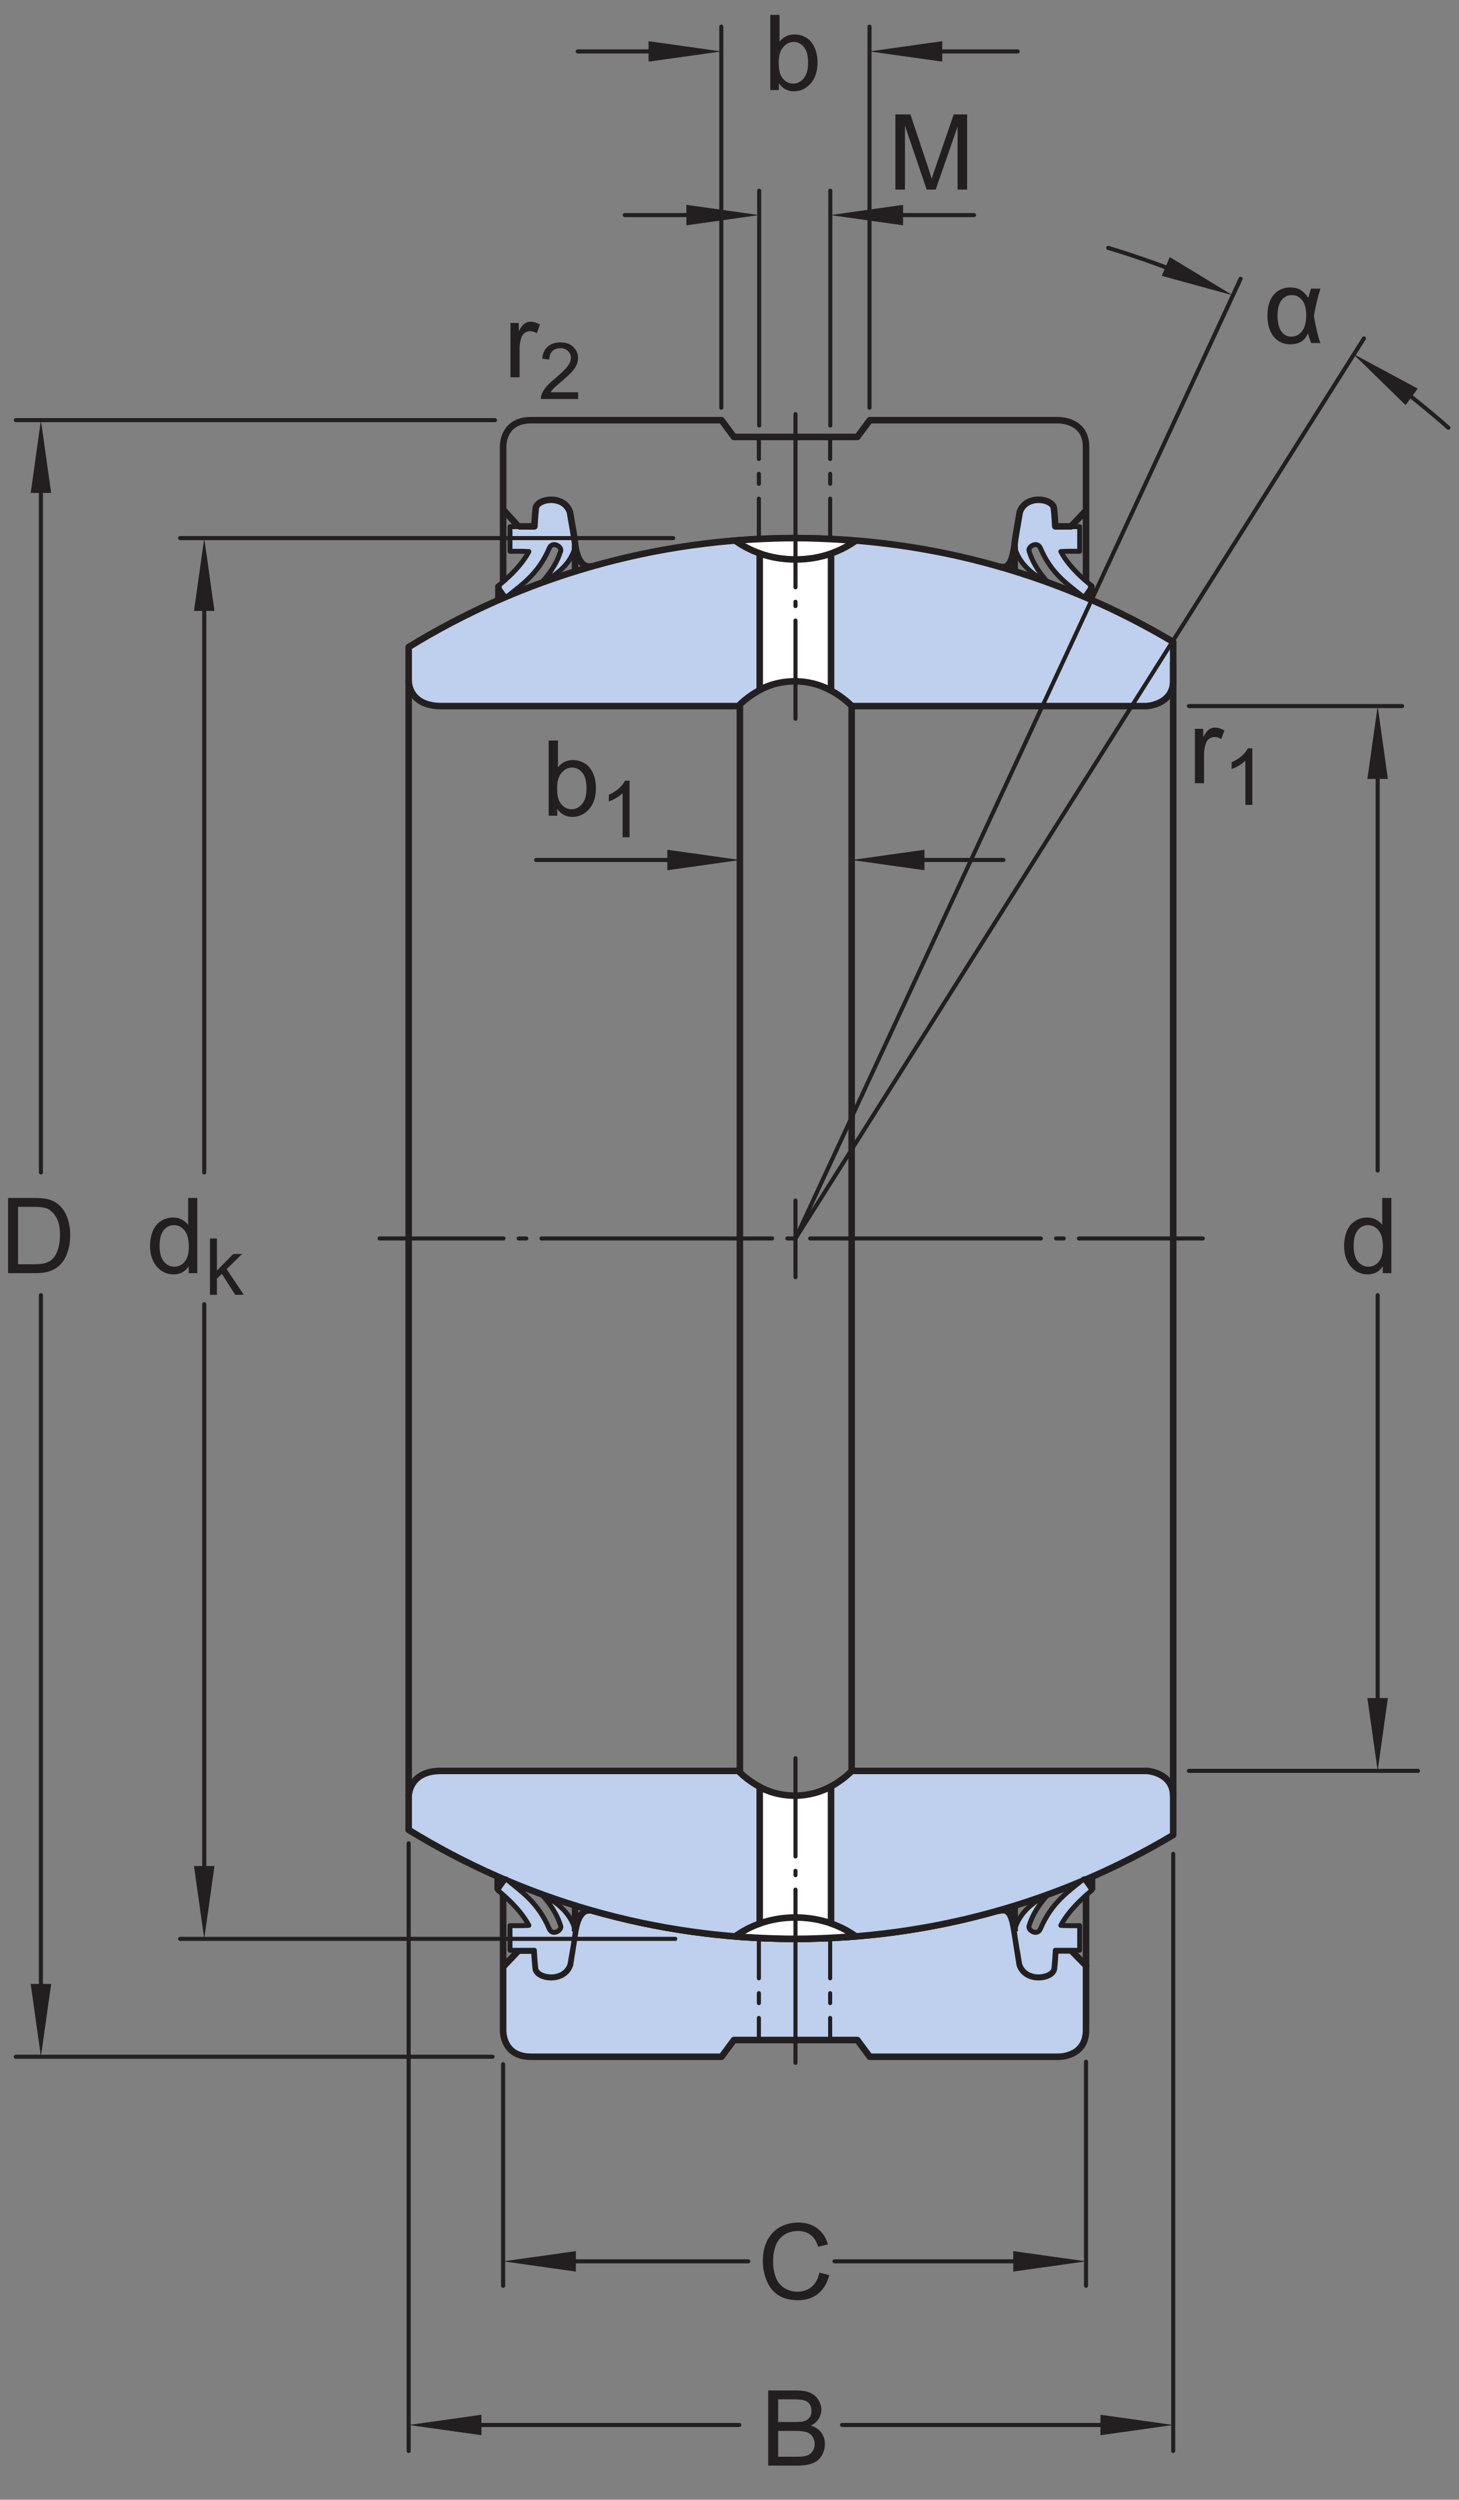 <?xml version="1.0" encoding="UTF-8"?>
<svg xmlns="http://www.w3.org/2000/svg" xmlns:xlink="http://www.w3.org/1999/xlink" width="166.89pt" height="285.75pt" viewBox="0 0 166.89 285.75" version="1.1">
<rect x="0" y="0" width="166.89" height="285.75" fill="#808080" stroke="none"/>
<defs>
<g>
<symbol overflow="visible" id="glyph0-0">
<path style="stroke:none;" d="M 1.5 0 L 1.5 -7.5 L 7.5 -7.5 L 7.5 0 Z M 1.688 -0.188 L 7.312 -0.188 L 7.312 -7.312 L 1.688 -7.312 Z M 1.688 -0.188 "/>
</symbol>
<symbol overflow="visible" id="glyph0-1">
<path style="stroke:none;" d="M 1.766 0 L 0.781 0 L 0.781 -8.594 L 1.844 -8.594 L 1.844 -5.531 C 2.289 -6.082 2.859 -6.359 3.547 -6.359 C 3.93 -6.359 4.289 -6.281 4.625 -6.125 C 4.969 -5.977 5.25 -5.766 5.469 -5.484 C 5.695 -5.203 5.875 -4.863 6 -4.469 C 6.125 -4.07 6.188 -3.648 6.188 -3.203 C 6.188 -2.141 5.922 -1.316 5.391 -0.734 C 4.859 -0.148 4.227 0.141 3.5 0.141 C 2.758 0.141 2.18 -0.164 1.766 -0.781 Z M 1.75 -3.156 C 1.75 -2.414 1.852 -1.879 2.062 -1.547 C 2.395 -1.004 2.844 -0.734 3.406 -0.734 C 3.863 -0.734 4.258 -0.93 4.594 -1.328 C 4.938 -1.723 5.109 -2.32 5.109 -3.125 C 5.109 -3.938 4.945 -4.535 4.625 -4.922 C 4.301 -5.305 3.91 -5.5 3.453 -5.5 C 2.992 -5.5 2.594 -5.297 2.25 -4.891 C 1.914 -4.492 1.75 -3.914 1.75 -3.156 Z M 1.75 -3.156 "/>
</symbol>
<symbol overflow="visible" id="glyph0-2">
<path style="stroke:none;" d="M 0.891 0 L 0.891 -8.594 L 2.609 -8.594 L 4.641 -2.516 C 4.828 -1.941 4.961 -1.516 5.047 -1.234 C 5.141 -1.547 5.289 -2.004 5.5 -2.609 L 7.562 -8.594 L 9.094 -8.594 L 9.094 0 L 8 0 L 8 -7.188 L 5.5 0 L 4.469 0 L 1.984 -7.312 L 1.984 0 Z M 0.891 0 "/>
</symbol>
<symbol overflow="visible" id="glyph0-3">
<path style="stroke:none;" d="M 0.781 0 L 0.781 -6.219 L 1.734 -6.219 L 1.734 -5.281 C 1.973 -5.719 2.191 -6.004 2.391 -6.141 C 2.598 -6.285 2.828 -6.359 3.078 -6.359 C 3.43 -6.359 3.789 -6.25 4.156 -6.031 L 3.797 -5.047 C 3.535 -5.203 3.281 -5.281 3.031 -5.281 C 2.789 -5.281 2.578 -5.207 2.391 -5.062 C 2.211 -4.926 2.086 -4.734 2.016 -4.484 C 1.891 -4.109 1.828 -3.703 1.828 -3.266 L 1.828 0 Z M 0.781 0 "/>
</symbol>
<symbol overflow="visible" id="glyph0-4">
<path style="stroke:none;" d="M 0.875 0 L 0.875 -8.594 L 4.109 -8.594 C 4.766 -8.594 5.289 -8.504 5.688 -8.328 C 6.082 -8.148 6.391 -7.879 6.609 -7.516 C 6.836 -7.16 6.953 -6.785 6.953 -6.391 C 6.953 -6.023 6.852 -5.68 6.656 -5.359 C 6.457 -5.035 6.156 -4.773 5.75 -4.578 C 6.27 -4.422 6.664 -4.156 6.938 -3.781 C 7.219 -3.414 7.359 -2.984 7.359 -2.484 C 7.359 -2.086 7.273 -1.711 7.109 -1.359 C 6.941 -1.016 6.734 -0.75 6.484 -0.562 C 6.234 -0.375 5.914 -0.234 5.531 -0.141 C 5.156 -0.047 4.695 0 4.156 0 Z M 2.016 -4.984 L 3.875 -4.984 C 4.375 -4.984 4.734 -5.016 4.953 -5.078 C 5.242 -5.16 5.461 -5.301 5.609 -5.5 C 5.754 -5.707 5.828 -5.961 5.828 -6.266 C 5.828 -6.547 5.758 -6.797 5.625 -7.016 C 5.488 -7.234 5.289 -7.379 5.031 -7.453 C 4.781 -7.535 4.348 -7.578 3.734 -7.578 L 2.016 -7.578 Z M 2.016 -1.016 L 4.156 -1.016 C 4.52 -1.016 4.773 -1.031 4.922 -1.062 C 5.191 -1.102 5.41 -1.176 5.578 -1.281 C 5.754 -1.395 5.898 -1.555 6.016 -1.766 C 6.129 -1.973 6.188 -2.211 6.188 -2.484 C 6.188 -2.805 6.102 -3.086 5.938 -3.328 C 5.781 -3.566 5.555 -3.734 5.266 -3.828 C 4.973 -3.922 4.551 -3.969 4 -3.969 L 2.016 -3.969 Z M 2.016 -1.016 "/>
</symbol>
<symbol overflow="visible" id="glyph0-5">
<path style="stroke:none;" d="M 7.062 -3.016 L 8.188 -2.719 C 7.945 -1.789 7.52 -1.082 6.906 -0.594 C 6.289 -0.102 5.535 0.141 4.641 0.141 C 3.711 0.141 2.957 -0.047 2.375 -0.422 C 1.789 -0.797 1.348 -1.336 1.047 -2.047 C 0.742 -2.766 0.594 -3.535 0.594 -4.359 C 0.594 -5.254 0.766 -6.035 1.109 -6.703 C 1.453 -7.367 1.938 -7.875 2.562 -8.219 C 3.195 -8.562 3.895 -8.734 4.656 -8.734 C 5.508 -8.734 6.227 -8.516 6.812 -8.078 C 7.406 -7.641 7.816 -7.023 8.047 -6.234 L 6.922 -5.969 C 6.723 -6.594 6.43 -7.047 6.047 -7.328 C 5.672 -7.617 5.195 -7.766 4.625 -7.766 C 3.969 -7.766 3.414 -7.602 2.969 -7.281 C 2.531 -6.969 2.219 -6.547 2.031 -6.016 C 1.852 -5.484 1.766 -4.93 1.766 -4.359 C 1.766 -3.629 1.867 -2.992 2.078 -2.453 C 2.297 -1.91 2.629 -1.504 3.078 -1.234 C 3.523 -0.961 4.016 -0.828 4.547 -0.828 C 5.18 -0.828 5.719 -1.008 6.156 -1.375 C 6.602 -1.738 6.906 -2.285 7.062 -3.016 Z M 7.062 -3.016 "/>
</symbol>
<symbol overflow="visible" id="glyph0-6">
<path style="stroke:none;" d="M 4.828 0 L 4.828 -0.781 C 4.43 -0.164 3.852 0.141 3.094 0.141 C 2.594 0.141 2.133 0.004 1.719 -0.266 C 1.301 -0.547 0.977 -0.93 0.75 -1.422 C 0.52 -1.91 0.406 -2.473 0.406 -3.109 C 0.406 -3.723 0.508 -4.285 0.719 -4.797 C 0.926 -5.305 1.238 -5.691 1.656 -5.953 C 2.07 -6.223 2.535 -6.359 3.047 -6.359 C 3.422 -6.359 3.754 -6.281 4.047 -6.125 C 4.336 -5.969 4.578 -5.766 4.766 -5.516 L 4.766 -8.594 L 5.812 -8.594 L 5.812 0 Z M 1.5 -3.109 C 1.5 -2.305 1.664 -1.707 2 -1.312 C 2.332 -0.926 2.727 -0.734 3.188 -0.734 C 3.645 -0.734 4.035 -0.922 4.359 -1.297 C 4.68 -1.672 4.844 -2.242 4.844 -3.016 C 4.844 -3.867 4.676 -4.492 4.344 -4.891 C 4.02 -5.285 3.617 -5.484 3.141 -5.484 C 2.672 -5.484 2.281 -5.289 1.969 -4.906 C 1.656 -4.531 1.5 -3.93 1.5 -3.109 Z M 1.5 -3.109 "/>
</symbol>
<symbol overflow="visible" id="glyph0-7">
<path style="stroke:none;" d="M 0.922 0 L 0.922 -8.594 L 3.891 -8.594 C 4.555 -8.594 5.066 -8.551 5.422 -8.469 C 5.91 -8.352 6.328 -8.148 6.672 -7.859 C 7.129 -7.473 7.469 -6.977 7.688 -6.375 C 7.914 -5.781 8.031 -5.102 8.031 -4.344 C 8.031 -3.688 7.953 -3.109 7.797 -2.609 C 7.648 -2.109 7.457 -1.691 7.219 -1.359 C 6.977 -1.023 6.711 -0.766 6.422 -0.578 C 6.141 -0.391 5.801 -0.242 5.406 -0.141 C 5.008 -0.047 4.551 0 4.031 0 Z M 2.062 -1.016 L 3.891 -1.016 C 4.461 -1.016 4.91 -1.066 5.234 -1.172 C 5.555 -1.273 5.812 -1.426 6 -1.625 C 6.27 -1.883 6.477 -2.242 6.625 -2.703 C 6.781 -3.16 6.859 -3.711 6.859 -4.359 C 6.859 -5.254 6.707 -5.941 6.406 -6.422 C 6.113 -6.91 5.758 -7.238 5.344 -7.406 C 5.031 -7.52 4.539 -7.578 3.875 -7.578 L 2.062 -7.578 Z M 2.062 -1.016 "/>
</symbol>
<symbol overflow="visible" id="glyph1-0">
<path style="stroke:none;" d="M 1.125 0 L 1.125 -5.625 L 5.625 -5.625 L 5.625 0 Z M 1.266 -0.141 L 5.484 -0.141 L 5.484 -5.484 L 1.266 -5.484 Z M 1.266 -0.141 "/>
</symbol>
<symbol overflow="visible" id="glyph1-1">
<path style="stroke:none;" d="M 3.359 0 L 2.562 0 L 2.562 -5.047 C 2.375 -4.859 2.125 -4.672 1.812 -4.484 C 1.5 -4.305 1.223 -4.176 0.984 -4.094 L 0.984 -4.859 C 1.422 -5.055 1.805 -5.301 2.141 -5.594 C 2.473 -5.895 2.707 -6.188 2.844 -6.469 L 3.359 -6.469 Z M 3.359 0 "/>
</symbol>
<symbol overflow="visible" id="glyph1-2">
<path style="stroke:none;" d="M 4.531 -0.766 L 4.531 0 L 0.266 0 C 0.266 -0.188 0.297 -0.367 0.359 -0.547 C 0.473 -0.836 0.648 -1.125 0.891 -1.406 C 1.129 -1.688 1.473 -2.008 1.922 -2.375 C 2.617 -2.957 3.086 -3.414 3.328 -3.75 C 3.578 -4.082 3.703 -4.398 3.703 -4.703 C 3.703 -5.016 3.586 -5.273 3.359 -5.484 C 3.141 -5.703 2.852 -5.812 2.5 -5.812 C 2.113 -5.812 1.805 -5.695 1.578 -5.469 C 1.348 -5.238 1.234 -4.922 1.234 -4.516 L 0.422 -4.609 C 0.473 -5.211 0.68 -5.672 1.047 -5.984 C 1.41 -6.305 1.898 -6.469 2.516 -6.469 C 3.129 -6.469 3.613 -6.297 3.969 -5.953 C 4.332 -5.609 4.516 -5.188 4.516 -4.688 C 4.516 -4.426 4.461 -4.172 4.359 -3.922 C 4.254 -3.672 4.078 -3.406 3.828 -3.125 C 3.586 -2.852 3.188 -2.477 2.625 -2 C 2.145 -1.602 1.836 -1.332 1.703 -1.188 C 1.566 -1.039 1.457 -0.898 1.375 -0.766 Z M 4.531 -0.766 "/>
</symbol>
<symbol overflow="visible" id="glyph1-3">
<path style="stroke:none;" d="M 0.594 0 L 0.594 -6.438 L 1.391 -6.438 L 1.391 -2.766 L 3.266 -4.672 L 4.281 -4.672 L 2.5 -2.938 L 4.469 0 L 3.484 0 L 1.953 -2.391 L 1.391 -1.844 L 1.391 0 Z M 0.594 0 "/>
</symbol>
<symbol overflow="visible" id="glyph2-0">
<path style="stroke:none;" d="M 1.5 0 L 1.5 -7.5 L 7.5 -7.5 L 7.5 0 Z M 1.688 -0.188 L 7.312 -0.188 L 7.312 -7.312 L 1.688 -7.312 Z M 1.688 -0.188 "/>
</symbol>
<symbol overflow="visible" id="glyph2-1">
<path style="stroke:none;" d="M 5.406 -6.219 L 6.484 -6.219 C 6.211 -5.363 5.961 -4.328 5.734 -3.109 C 6.004 -1.598 6.254 -0.562 6.484 0 L 5.438 0 C 5.27 -0.395 5.145 -0.773 5.062 -1.141 C 4.738 -0.285 4.062 0.141 3.031 0.141 C 2.25 0.141 1.617 -0.148 1.141 -0.734 C 0.66 -1.328 0.422 -2.125 0.422 -3.125 C 0.422 -4.156 0.66 -4.953 1.141 -5.516 C 1.617 -6.078 2.254 -6.359 3.047 -6.359 C 3.535 -6.359 3.93 -6.258 4.234 -6.062 C 4.547 -5.863 4.832 -5.566 5.094 -5.172 C 5.125 -5.305 5.227 -5.656 5.406 -6.219 Z M 3.219 -5.484 C 2.719 -5.484 2.316 -5.281 2.016 -4.875 C 1.723 -4.469 1.578 -3.883 1.578 -3.125 C 1.578 -2.375 1.719 -1.785 2 -1.359 C 2.281 -0.941 2.664 -0.734 3.156 -0.734 C 3.645 -0.734 4.051 -0.941 4.375 -1.359 C 4.695 -1.773 4.859 -2.379 4.859 -3.172 C 4.859 -3.93 4.707 -4.504 4.406 -4.891 C 4.102 -5.285 3.707 -5.484 3.219 -5.484 Z M 3.219 -5.484 "/>
</symbol>
</g>
</defs>
<g id="surface1">
<path style=" stroke:none;fill-rule:nonzero;fill:rgb(74.864%,81.065%,93.063%);fill-opacity:1;" d="M 120.711 222.957 C 120.711 222.957 120.652 224.195 120.555 225.043 C 120.426 226.188 117.324 226.648 116.645 224.598 C 116.488 223.605 116.055 220.844 116.055 220.844 C 115.766 219.113 115.504 218.086 114.309 218.414 L 114.148 218.414 C 106.781 220.512 99.008 221.637 90.973 221.637 C 82.906 221.637 75.102 220.508 67.707 218.398 C 66.609 218.188 66.062 219.188 65.785 220.844 C 65.785 220.844 65.355 223.605 65.199 224.598 C 64.516 226.648 61.414 226.188 61.285 225.043 C 61.188 224.195 61.125 222.98 61.125 222.98 L 59.32 222.98 L 57.551 224.84 L 57.551 232.098 C 57.551 232.098 57.445 235.113 60.734 235.113 L 82.531 235.113 L 83.949 233.203 L 98.07 233.203 L 99.488 235.113 L 121.055 235.113 C 121.055 235.113 124.227 235.191 124.227 232.07 L 124.227 224.703 L 122.52 222.957 "/>
<path style="fill:none;stroke-width:7.48;stroke-linecap:butt;stroke-linejoin:round;stroke:rgb(13.73%,12.16%,12.549%);stroke-opacity:1;stroke-miterlimit:4;" d="M 1207.109 627.93 C 1207.109 627.93 1206.523 615.547 1205.547 607.07 C 1204.258 595.625 1173.242 591.016 1166.445 611.523 C 1164.883 621.445 1160.547 649.062 1160.547 649.062 C 1157.656 666.367 1155.039 676.641 1143.086 673.359 L 1141.484 673.359 C 1067.812 652.383 990.078 641.133 909.727 641.133 C 829.062 641.133 751.016 652.422 677.07 673.516 C 666.094 675.625 660.625 665.625 657.852 649.062 C 657.852 649.062 653.555 621.445 651.992 611.523 C 645.156 591.016 614.141 595.625 612.852 607.07 C 611.875 615.547 611.25 627.695 611.25 627.695 L 593.203 627.695 L 575.508 609.102 L 575.508 536.523 C 575.508 536.523 574.453 506.367 607.344 506.367 L 825.312 506.367 L 839.492 525.469 L 980.703 525.469 L 994.883 506.367 L 1210.547 506.367 C 1210.547 506.367 1242.266 505.586 1242.266 536.797 L 1242.266 610.469 L 1225.195 627.93 Z M 1207.109 627.93 " transform="matrix(0.1,0,0,-0.1,0,285.75)"/>
<path style=" stroke:none;fill-rule:nonzero;fill:rgb(74.864%,81.065%,93.063%);fill-opacity:1;" d="M 46.746 209.18 C 59.605 217.082 74.77 221.637 90.973 221.637 C 106.766 221.637 121.551 217.305 134.199 209.762 L 134.199 205.344 C 134.199 202.578 131.16 202.434 131.16 202.434 L 97.445 202.434 C 97.445 202.434 94.723 205.344 90.922 205.344 C 87.117 205.344 84.453 202.434 84.453 202.434 L 50.457 202.434 C 46.746 202.434 46.746 205.32 46.746 205.32 "/>
<path style="fill:none;stroke-width:7.48;stroke-linecap:butt;stroke-linejoin:round;stroke:rgb(13.73%,12.16%,12.549%);stroke-opacity:1;stroke-miterlimit:4;" d="M 467.461 765.703 C 596.055 686.68 747.695 641.133 909.727 641.133 C 1067.656 641.133 1215.508 684.453 1341.992 759.883 L 1341.992 804.062 C 1341.992 831.719 1311.602 833.164 1311.602 833.164 L 974.453 833.164 C 974.453 833.164 947.227 804.062 909.219 804.062 C 871.172 804.062 844.531 833.164 844.531 833.164 L 504.57 833.164 C 467.461 833.164 467.461 804.297 467.461 804.297 Z M 467.461 765.703 " transform="matrix(0.1,0,0,-0.1,0,285.75)"/>
<path style="fill-rule:nonzero;fill:rgb(74.864%,81.065%,93.063%);fill-opacity:1;stroke-width:5.61;stroke-linecap:butt;stroke-linejoin:round;stroke:rgb(13.73%,12.16%,12.549%);stroke-opacity:1;stroke-miterlimit:1;" d="M 1199.297 692.383 C 1182.344 673.867 1178.906 661.016 1177.109 656.055 C 1175.273 651.094 1186.406 643.906 1190.156 652.656 C 1203.047 683.008 1222.5 695.547 1239.727 709.727 C 1243.945 705.039 1249.141 696.68 1249.141 696.68 C 1249.141 696.68 1224.609 677.93 1213.398 656.523 C 1220.43 655.977 1235 656.25 1235 656.25 L 1235 628.086 L 1207.109 628.086 C 1207.109 628.086 1206.523 615.898 1205.547 607.461 C 1204.258 595.977 1173.242 591.367 1166.445 611.914 C 1164.883 621.797 1160.898 641.836 1160.352 650.742 C 1165.078 668.789 1178.242 681.562 1199.297 692.383 " transform="matrix(0.1,0,0,-0.1,0,285.75)"/>
<path style="fill-rule:nonzero;fill:rgb(74.864%,81.065%,93.063%);fill-opacity:1;stroke-width:5.61;stroke-linecap:butt;stroke-linejoin:round;stroke:rgb(13.73%,12.16%,12.549%);stroke-opacity:1;stroke-miterlimit:1;" d="M 619.102 692.383 C 636.055 673.867 639.492 661.016 641.328 656.055 C 643.164 651.094 631.992 643.906 628.281 652.656 C 615.352 683.008 595.898 695.547 578.672 709.727 C 574.492 705.039 569.258 696.68 569.258 696.68 C 569.258 696.68 593.789 677.93 605 656.523 C 597.969 655.977 583.398 656.25 583.398 656.25 L 583.398 628.086 L 611.25 628.086 C 611.25 628.086 611.875 615.898 612.852 607.461 C 614.141 595.977 645.156 591.367 651.992 611.914 C 653.555 621.797 657.539 641.836 658.047 650.742 C 653.359 668.789 640.156 681.562 619.102 692.383 " transform="matrix(0.1,0,0,-0.1,0,285.75)"/>
<path style=" stroke:none;fill-rule:nonzero;fill:rgb(100%,100%,100%);fill-opacity:1;" d="M 95.059 219.879 L 95.059 204.211 C 95.059 204.211 93.355 205.266 90.922 205.266 C 88.484 205.266 86.902 204.281 86.902 204.281 L 86.902 219.891 C 85.895 220.25 84.949 220.734 84.098 221.355 C 84.098 221.355 87.582 221.637 90.969 221.637 C 94.355 221.637 97.871 221.332 97.871 221.332 C 97.012 220.715 96.066 220.234 95.059 219.879 "/>
<path style="fill:none;stroke-width:7.48;stroke-linecap:butt;stroke-linejoin:round;stroke:rgb(13.73%,12.16%,12.549%);stroke-opacity:1;stroke-miterlimit:4;" d="M 950.586 658.711 L 950.586 815.391 C 950.586 815.391 933.555 804.844 909.219 804.844 C 884.844 804.844 869.023 814.688 869.023 814.688 L 869.023 658.594 C 858.945 655 849.492 650.156 840.977 643.945 C 840.977 643.945 875.82 641.133 909.688 641.133 C 943.555 641.133 978.711 644.18 978.711 644.18 C 970.117 650.352 960.664 655.156 950.586 658.711 Z M 950.586 658.711 " transform="matrix(0.1,0,0,-0.1,0,285.75)"/>
<path style="fill:none;stroke-width:7.48;stroke-linecap:butt;stroke-linejoin:round;stroke:rgb(13.73%,12.16%,12.549%);stroke-opacity:1;stroke-miterlimit:4;" d="M 950.547 658.828 C 937.891 663.242 924.219 665.547 909.961 665.547 C 895.508 665.547 881.68 663.203 868.906 658.633 " transform="matrix(0.1,0,0,-0.1,0,285.75)"/>
<path style=" stroke:none;fill-rule:nonzero;fill:rgb(74.864%,81.065%,93.063%);fill-opacity:1;" d="M 46.746 73.969 C 59.605 66.066 74.77 61.512 90.973 61.512 C 106.766 61.512 121.551 65.844 134.199 73.387 L 134.199 77.805 C 134.199 80.57 131.16 80.715 131.16 80.715 L 97.445 80.715 C 97.445 80.715 94.723 77.805 90.922 77.805 C 87.117 77.805 84.453 80.715 84.453 80.715 L 50.457 80.715 C 46.746 80.715 46.746 77.887 46.746 77.887 "/>
<path style="fill:none;stroke-width:7.48;stroke-linecap:butt;stroke-linejoin:round;stroke:rgb(13.73%,12.16%,12.549%);stroke-opacity:1;stroke-miterlimit:4;" d="M 467.461 2117.812 C 596.055 2196.836 747.695 2242.383 909.727 2242.383 C 1067.656 2242.383 1215.508 2199.062 1341.992 2123.633 L 1341.992 2079.453 C 1341.992 2051.797 1311.602 2050.352 1311.602 2050.352 L 974.453 2050.352 C 974.453 2050.352 947.227 2079.453 909.219 2079.453 C 871.172 2079.453 844.531 2050.352 844.531 2050.352 L 504.57 2050.352 C 467.461 2050.352 467.461 2078.633 467.461 2078.633 Z M 467.461 2117.812 " transform="matrix(0.1,0,0,-0.1,0,285.75)"/>
<path style="fill-rule:nonzero;fill:rgb(74.864%,81.065%,93.063%);fill-opacity:1;stroke-width:5.61;stroke-linecap:butt;stroke-linejoin:round;stroke:rgb(13.73%,12.16%,12.549%);stroke-opacity:1;stroke-miterlimit:1;" d="M 1199.297 2191.133 C 1182.344 2209.648 1178.906 2222.5 1177.109 2227.461 C 1175.273 2232.422 1186.406 2239.609 1190.156 2230.859 C 1203.047 2200.508 1222.5 2188.828 1239.727 2174.648 C 1243.945 2179.297 1249.141 2187.656 1249.141 2187.656 C 1249.141 2187.656 1224.609 2205.586 1213.398 2226.992 C 1220.43 2227.539 1235 2227.266 1235 2227.266 L 1235 2255.43 L 1207.109 2255.43 C 1207.109 2255.43 1206.523 2267.617 1205.547 2276.055 C 1204.258 2287.539 1173.242 2292.148 1166.445 2271.602 C 1164.883 2261.719 1160.898 2241.68 1160.352 2232.773 C 1165.078 2214.727 1178.242 2201.953 1199.297 2191.133 " transform="matrix(0.1,0,0,-0.1,0,285.75)"/>
<path style="fill-rule:nonzero;fill:rgb(74.864%,81.065%,93.063%);fill-opacity:1;stroke-width:5.61;stroke-linecap:butt;stroke-linejoin:round;stroke:rgb(13.73%,12.16%,12.549%);stroke-opacity:1;stroke-miterlimit:1;" d="M 619.102 2191.133 C 636.055 2209.648 639.492 2222.5 641.328 2227.461 C 643.164 2232.422 631.992 2239.609 628.281 2230.859 C 615.352 2200.508 595.898 2188.555 578.672 2174.336 C 574.492 2179.023 569.258 2187.383 569.258 2187.383 C 569.258 2187.383 593.789 2205.586 605 2226.992 C 597.969 2227.539 583.398 2227.266 583.398 2227.266 L 583.398 2255.43 L 611.25 2255.43 C 611.25 2255.43 611.875 2267.617 612.852 2276.055 C 614.141 2287.539 645.156 2292.148 651.992 2271.602 C 653.555 2261.719 657.539 2241.68 658.047 2232.773 C 653.359 2214.727 640.156 2201.953 619.102 2191.133 " transform="matrix(0.1,0,0,-0.1,0,285.75)"/>
<path style=" stroke:none;fill-rule:nonzero;fill:rgb(100%,100%,100%);fill-opacity:1;" d="M 95.059 63.27 L 95.059 78.938 C 95.059 78.938 93.355 77.883 90.922 77.883 C 88.484 77.883 86.902 78.867 86.902 78.867 L 86.902 63.258 C 85.895 62.898 84.949 62.414 84.098 61.793 C 84.098 61.793 87.582 61.512 90.969 61.512 C 94.355 61.512 97.871 61.816 97.871 61.816 C 97.012 62.434 96.066 62.914 95.059 63.27 "/>
<path style="fill:none;stroke-width:7.48;stroke-linecap:butt;stroke-linejoin:round;stroke:rgb(13.73%,12.16%,12.549%);stroke-opacity:1;stroke-miterlimit:4;" d="M 950.586 2224.805 L 950.586 2068.125 C 950.586 2068.125 933.555 2078.672 909.219 2078.672 C 884.844 2078.672 869.023 2068.828 869.023 2068.828 L 869.023 2224.922 C 858.945 2228.516 849.492 2233.359 840.977 2239.57 C 840.977 2239.57 875.82 2242.383 909.688 2242.383 C 943.555 2242.383 978.711 2239.336 978.711 2239.336 C 970.117 2233.164 960.664 2228.359 950.586 2224.805 Z M 950.586 2224.805 " transform="matrix(0.1,0,0,-0.1,0,285.75)"/>
<path style="fill:none;stroke-width:7.48;stroke-linecap:butt;stroke-linejoin:round;stroke:rgb(13.73%,12.16%,12.549%);stroke-opacity:1;stroke-miterlimit:4;" d="M 950.547 2224.688 C 937.891 2220.273 924.219 2217.969 909.961 2217.969 C 895.508 2217.969 881.68 2220.312 868.906 2224.883 " transform="matrix(0.1,0,0,-0.1,0,285.75)"/>
<path style="fill:none;stroke-width:7.48;stroke-linecap:butt;stroke-linejoin:round;stroke:rgb(13.73%,12.16%,12.549%);stroke-opacity:1;stroke-miterlimit:4;" d="M 575.508 2192.539 L 575.508 2346.953 C 575.508 2346.953 574.453 2377.148 607.344 2377.148 L 825.312 2377.148 L 839.492 2358.047 L 980.703 2358.047 L 994.883 2377.148 L 1210.547 2377.148 C 1210.547 2377.148 1242.266 2377.93 1242.266 2346.719 L 1242.266 2193.516 " transform="matrix(0.1,0,0,-0.1,0,285.75)"/>
<path style="fill:none;stroke-width:7.48;stroke-linecap:butt;stroke-linejoin:round;stroke:rgb(13.73%,12.16%,12.549%);stroke-opacity:1;stroke-miterlimit:4;" d="M 467.461 2079.219 L 467.461 804.297 " transform="matrix(0.1,0,0,-0.1,0,285.75)"/>
<path style="fill:none;stroke-width:7.48;stroke-linecap:butt;stroke-linejoin:round;stroke:rgb(13.73%,12.16%,12.549%);stroke-opacity:1;stroke-miterlimit:4;" d="M 1341.992 2100.469 L 1341.992 804.062 " transform="matrix(0.1,0,0,-0.1,0,285.75)"/>
<path style="fill:none;stroke-width:7.48;stroke-linecap:butt;stroke-linejoin:round;stroke:rgb(13.73%,12.16%,12.549%);stroke-opacity:1;stroke-miterlimit:4;" d="M 974.18 2050.469 L 974.18 833.164 " transform="matrix(0.1,0,0,-0.1,0,285.75)"/>
<path style="fill:none;stroke-width:7.48;stroke-linecap:butt;stroke-linejoin:round;stroke:rgb(13.73%,12.16%,12.549%);stroke-opacity:1;stroke-miterlimit:4;" d="M 846.328 2050.469 L 846.328 833.164 " transform="matrix(0.1,0,0,-0.1,0,285.75)"/>
<path style="fill:none;stroke-width:7.48;stroke-linecap:butt;stroke-linejoin:round;stroke:rgb(13.73%,12.16%,12.549%);stroke-opacity:1;stroke-miterlimit:1;" d="M 576.055 2274.414 L 593.203 2255.469 " transform="matrix(0.1,0,0,-0.1,0,285.75)"/>
<path style="fill:none;stroke-width:7.48;stroke-linecap:butt;stroke-linejoin:round;stroke:rgb(13.73%,12.16%,12.549%);stroke-opacity:1;stroke-miterlimit:1;" d="M 570.117 2187.656 L 570.117 2171.133 " transform="matrix(0.1,0,0,-0.1,0,285.75)"/>
<path style="fill:none;stroke-width:7.48;stroke-linecap:butt;stroke-linejoin:round;stroke:rgb(13.73%,12.16%,12.549%);stroke-opacity:1;stroke-miterlimit:1;" d="M 657.812 2233.75 L 657.812 2204.258 " transform="matrix(0.1,0,0,-0.1,0,285.75)"/>
<path style="fill:none;stroke-width:7.48;stroke-linecap:butt;stroke-linejoin:round;stroke:rgb(13.73%,12.16%,12.549%);stroke-opacity:1;stroke-miterlimit:1;" d="M 1248.281 2187.969 L 1248.281 2171.484 " transform="matrix(0.1,0,0,-0.1,0,285.75)"/>
<path style="fill:none;stroke-width:7.48;stroke-linecap:butt;stroke-linejoin:round;stroke:rgb(13.73%,12.16%,12.549%);stroke-opacity:1;stroke-miterlimit:1;" d="M 1160.625 2233.75 L 1160.625 2204.258 " transform="matrix(0.1,0,0,-0.1,0,285.75)"/>
<path style="fill:none;stroke-width:7.48;stroke-linecap:butt;stroke-linejoin:round;stroke:rgb(13.73%,12.16%,12.549%);stroke-opacity:1;stroke-miterlimit:1;" d="M 678.438 2210.469 C 666.484 2207.188 660.742 2217.148 657.852 2234.453 L 658.047 2233.164 C 657.539 2242.031 653.555 2262.07 651.992 2271.953 C 645.156 2292.5 614.141 2287.891 612.852 2276.406 C 611.875 2267.969 611.25 2255.781 611.25 2255.781 L 593.203 2255.781 " transform="matrix(0.1,0,0,-0.1,0,285.75)"/>
<path style="fill:none;stroke-width:7.48;stroke-linecap:butt;stroke-linejoin:round;stroke:rgb(13.73%,12.16%,12.549%);stroke-opacity:1;stroke-miterlimit:1;" d="M 1241.406 2273.047 L 1225.195 2255.859 L 1225.195 2255.781 L 1207.109 2255.781 C 1207.109 2255.781 1206.523 2267.969 1205.547 2276.406 C 1204.258 2287.891 1173.242 2292.5 1166.445 2271.992 C 1164.883 2262.07 1160.898 2242.031 1160.352 2233.164 L 1160.547 2234.453 C 1157.656 2217.148 1155.039 2206.562 1143.086 2209.883 " transform="matrix(0.1,0,0,-0.1,0,285.75)"/>
<path style="fill:none;stroke-width:7.48;stroke-linecap:butt;stroke-linejoin:round;stroke:rgb(13.73%,12.16%,12.549%);stroke-opacity:1;stroke-miterlimit:1;" d="M 569.258 696.68 L 569.258 712.344 " transform="matrix(0.1,0,0,-0.1,0,285.75)"/>
<path style="fill:none;stroke-width:7.48;stroke-linecap:butt;stroke-linejoin:round;stroke:rgb(13.73%,12.16%,12.549%);stroke-opacity:1;stroke-miterlimit:1;" d="M 657.812 649.766 L 657.812 679.219 " transform="matrix(0.1,0,0,-0.1,0,285.75)"/>
<path style="fill:none;stroke-width:7.48;stroke-linecap:butt;stroke-linejoin:round;stroke:rgb(13.73%,12.16%,12.549%);stroke-opacity:1;stroke-miterlimit:1;" d="M 1249.141 696.68 L 1249.141 712.031 " transform="matrix(0.1,0,0,-0.1,0,285.75)"/>
<path style="fill:none;stroke-width:7.48;stroke-linecap:butt;stroke-linejoin:round;stroke:rgb(13.73%,12.16%,12.549%);stroke-opacity:1;stroke-miterlimit:1;" d="M 1160.625 649.766 L 1160.625 679.219 " transform="matrix(0.1,0,0,-0.1,0,285.75)"/>
<path style="fill:none;stroke-width:4.68;stroke-linecap:round;stroke-linejoin:round;stroke:rgb(13.73%,12.16%,12.549%);stroke-opacity:1;stroke-miterlimit:1;" d="M 868.398 2371.094 L 868.398 2639.492 " transform="matrix(0.1,0,0,-0.1,0,285.75)"/>
<path style="fill:none;stroke-width:4.68;stroke-linecap:round;stroke-linejoin:round;stroke:rgb(13.73%,12.16%,12.549%);stroke-opacity:1;stroke-miterlimit:1;" d="M 949.766 2371.094 L 949.766 2639.492 " transform="matrix(0.1,0,0,-0.1,0,285.75)"/>
<path style="fill:none;stroke-width:4.68;stroke-linecap:round;stroke-linejoin:round;stroke:rgb(13.73%,12.16%,12.549%);stroke-opacity:1;stroke-miterlimit:1;" d="M 818.867 2611.641 L 714.648 2611.641 " transform="matrix(0.1,0,0,-0.1,0,285.75)"/>
<path style="fill:none;stroke-width:4.68;stroke-linecap:round;stroke-linejoin:round;stroke:rgb(13.73%,12.16%,12.549%);stroke-opacity:1;stroke-miterlimit:1;" d="M 1016.406 2611.641 L 1114.141 2611.641 " transform="matrix(0.1,0,0,-0.1,0,285.75)"/>
<path style="fill:none;stroke-width:4.68;stroke-linecap:round;stroke-linejoin:round;stroke:rgb(13.73%,12.16%,12.549%);stroke-opacity:1;stroke-miterlimit:1;" d="M 825.078 2391.445 L 825.078 2827.031 " transform="matrix(0.1,0,0,-0.1,0,285.75)"/>
<path style="fill:none;stroke-width:4.68;stroke-linecap:round;stroke-linejoin:round;stroke:rgb(13.73%,12.16%,12.549%);stroke-opacity:1;stroke-miterlimit:1;" d="M 994.609 2391.445 L 994.609 2827.031 " transform="matrix(0.1,0,0,-0.1,0,285.75)"/>
<path style="fill:none;stroke-width:4.68;stroke-linecap:round;stroke-linejoin:round;stroke:rgb(13.73%,12.16%,12.549%);stroke-opacity:1;stroke-miterlimit:1;" d="M 773.242 2798.711 L 660.82 2798.711 " transform="matrix(0.1,0,0,-0.1,0,285.75)"/>
<path style="fill:none;stroke-width:4.68;stroke-linecap:round;stroke-linejoin:round;stroke:rgb(13.73%,12.16%,12.549%);stroke-opacity:1;stroke-miterlimit:1;" d="M 1062.656 2798.711 L 1164.102 2798.711 " transform="matrix(0.1,0,0,-0.1,0,285.75)"/>
<path style="fill:none;stroke-width:4.68;stroke-linecap:round;stroke-linejoin:round;stroke:rgb(13.73%,12.16%,12.549%);stroke-opacity:1;stroke-miterlimit:1;" d="M 909.922 1397.539 L 909.922 1485.078 " transform="matrix(0.1,0,0,-0.1,0,285.75)"/>
<path style="fill:none;stroke-width:4.68;stroke-linecap:round;stroke-linejoin:round;stroke:rgb(13.73%,12.16%,12.549%);stroke-opacity:1;stroke-miterlimit:1;" d="M 775.547 1874.414 L 613.281 1874.414 " transform="matrix(0.1,0,0,-0.1,0,285.75)"/>
<path style="fill:none;stroke-width:4.68;stroke-linecap:round;stroke-linejoin:round;stroke:rgb(13.73%,12.16%,12.549%);stroke-opacity:1;stroke-miterlimit:1;" d="M 1015.82 1874.414 L 1147.695 1874.414 " transform="matrix(0.1,0,0,-0.1,0,285.75)"/>
<path style="fill:none;stroke-width:4.68;stroke-linecap:round;stroke-linejoin:round;stroke:rgb(13.73%,12.16%,12.549%);stroke-opacity:1;stroke-dasharray:198,16.5,4.95,16.5;stroke-miterlimit:4;" d="M 909.922 2384.102 L 909.922 2035.898 " transform="matrix(0.1,0,0,-0.1,0,285.75)"/>
<path style="fill:none;stroke-width:4.68;stroke-linecap:round;stroke-linejoin:round;stroke:rgb(13.73%,12.16%,12.549%);stroke-opacity:1;stroke-miterlimit:4;" d="M 1375.859 1441.758 L 1234.141 1441.758 " transform="matrix(0.1,0,0,-0.1,0,285.75)"/>
<path style="fill:none;stroke-width:4.68;stroke-linecap:round;stroke-linejoin:round;stroke:rgb(13.73%,12.16%,12.549%);stroke-opacity:1;stroke-dasharray:8.71,17.41;stroke-miterlimit:4;" d="M 1216.719 1441.758 L 1199.297 1441.758 " transform="matrix(0.1,0,0,-0.1,0,285.75)"/>
<path style="fill:none;stroke-width:4.68;stroke-linecap:round;stroke-linejoin:round;stroke:rgb(13.73%,12.16%,12.549%);stroke-opacity:1;stroke-dasharray:263.82,17.41,8.71,17.41;stroke-miterlimit:4;" d="M 1190.586 1441.758 L 584.609 1441.758 " transform="matrix(0.1,0,0,-0.1,0,285.75)"/>
<path style="fill:none;stroke-width:4.68;stroke-linecap:round;stroke-linejoin:round;stroke:rgb(13.73%,12.16%,12.549%);stroke-opacity:1;stroke-miterlimit:4;" d="M 575.898 1441.758 L 434.18 1441.758 " transform="matrix(0.1,0,0,-0.1,0,285.75)"/>
<path style="fill:none;stroke-width:4.68;stroke-linecap:round;stroke-linejoin:round;stroke:rgb(13.73%,12.16%,12.549%);stroke-opacity:1;stroke-dasharray:45.35,17.01,11.34,17.01;stroke-miterlimit:4;" d="M 868.047 2242.109 L 868.047 2358.516 " transform="matrix(0.1,0,0,-0.1,0,285.75)"/>
<path style="fill:none;stroke-width:4.68;stroke-linecap:round;stroke-linejoin:round;stroke:rgb(13.73%,12.16%,12.549%);stroke-opacity:1;stroke-dasharray:45.35,17.01,11.34,17.01;stroke-miterlimit:4;" d="M 949.57 2242.109 L 949.57 2358.516 " transform="matrix(0.1,0,0,-0.1,0,285.75)"/>
<path style="fill:none;stroke-width:4.68;stroke-linecap:round;stroke-linejoin:round;stroke:rgb(13.73%,12.16%,12.549%);stroke-opacity:1;stroke-dasharray:198,16.5,4.95,16.5;stroke-miterlimit:4;" d="M 909.922 499.414 L 909.922 847.617 " transform="matrix(0.1,0,0,-0.1,0,285.75)"/>
<path style="fill:none;stroke-width:4.68;stroke-linecap:round;stroke-linejoin:round;stroke:rgb(13.73%,12.16%,12.549%);stroke-opacity:1;stroke-dasharray:45.35,17.01,11.34,17.01;stroke-miterlimit:4;" d="M 868.047 641.406 L 868.047 525 " transform="matrix(0.1,0,0,-0.1,0,285.75)"/>
<path style="fill:none;stroke-width:4.68;stroke-linecap:round;stroke-linejoin:round;stroke:rgb(13.73%,12.16%,12.549%);stroke-opacity:1;stroke-dasharray:45.35,17.01,11.34,17.01;stroke-miterlimit:4;" d="M 949.57 641.406 L 949.57 525 " transform="matrix(0.1,0,0,-0.1,0,285.75)"/>
<path style=" stroke:none;fill-rule:nonzero;fill:rgb(13.73%,12.16%,12.549%);fill-opacity:1;" d="M 78.516 23.418 L 86.84 24.586 L 78.516 25.758 "/>
<path style=" stroke:none;fill-rule:nonzero;fill:rgb(13.73%,12.16%,12.549%);fill-opacity:1;" d="M 103.301 25.758 L 94.98 24.586 L 103.301 23.418 "/>
<path style=" stroke:none;fill-rule:nonzero;fill:rgb(13.73%,12.16%,12.549%);fill-opacity:1;" d="M 74.188 4.707 L 82.508 5.879 L 74.188 7.047 "/>
<path style=" stroke:none;fill-rule:nonzero;fill:rgb(13.73%,12.16%,12.549%);fill-opacity:1;" d="M 107.781 7.047 L 99.461 5.879 L 107.781 4.707 "/>
<path style=" stroke:none;fill-rule:nonzero;fill:rgb(13.73%,12.16%,12.549%);fill-opacity:1;" d="M 76.332 97.141 L 84.656 98.309 L 76.332 99.48 "/>
<path style=" stroke:none;fill-rule:nonzero;fill:rgb(13.73%,12.16%,12.549%);fill-opacity:1;" d="M 105.746 99.48 L 97.422 98.309 L 105.746 97.141 "/>
<g style="fill:rgb(13.73%,12.16%,12.549%);fill-opacity:1;">
  <use xlink:href="#glyph0-1" x="87.327" y="10.293"/>
</g>
<g style="fill:rgb(13.73%,12.16%,12.549%);fill-opacity:1;">
  <use xlink:href="#glyph0-2" x="101.531" y="21.674"/>
</g>
<g style="fill:rgb(13.73%,12.16%,12.549%);fill-opacity:1;">
  <use xlink:href="#glyph0-1" x="61.979" y="93.243"/>
</g>
<g style="fill:rgb(13.73%,12.16%,12.549%);fill-opacity:1;">
  <use xlink:href="#glyph1-1" x="68.656" y="95.714"/>
</g>
<path style="fill:none;stroke-width:4.68;stroke-linecap:round;stroke-linejoin:miter;stroke:rgb(13.73%,12.16%,12.549%);stroke-opacity:1;stroke-miterlimit:1;" d="M 1575.859 1376.953 L 1575.859 892.539 " transform="matrix(0.1,0,0,-0.1,0,285.75)"/>
<path style="fill:none;stroke-width:4.68;stroke-linecap:round;stroke-linejoin:miter;stroke:rgb(13.73%,12.16%,12.549%);stroke-opacity:1;stroke-miterlimit:1;" d="M 1575.859 2006.094 L 1575.859 1519.414 " transform="matrix(0.1,0,0,-0.1,0,285.75)"/>
<path style=" stroke:none;fill-rule:nonzero;fill:rgb(13.73%,12.16%,12.549%);fill-opacity:1;" d="M 156.41 89.039 L 157.586 80.715 L 158.754 89.039 "/>
<path style=" stroke:none;fill-rule:nonzero;fill:rgb(13.73%,12.16%,12.549%);fill-opacity:1;" d="M 158.754 194.109 L 157.586 202.434 L 156.41 194.109 "/>
<path style="fill:none;stroke-width:4.68;stroke-linecap:round;stroke-linejoin:miter;stroke:rgb(13.73%,12.16%,12.549%);stroke-opacity:1;stroke-miterlimit:1;" d="M 1603.828 2050.352 L 1359.961 2050.352 " transform="matrix(0.1,0,0,-0.1,0,285.75)"/>
<path style="fill:none;stroke-width:4.68;stroke-linecap:round;stroke-linejoin:miter;stroke:rgb(13.73%,12.16%,12.549%);stroke-opacity:1;stroke-miterlimit:1;" d="M 1621.953 833.164 L 1359.961 833.164 " transform="matrix(0.1,0,0,-0.1,0,285.75)"/>
<path style="fill:none;stroke-width:4.68;stroke-linecap:round;stroke-linejoin:miter;stroke:rgb(13.73%,12.16%,12.549%);stroke-opacity:1;stroke-miterlimit:1;" d="M 233.633 1366.641 L 233.633 704.062 " transform="matrix(0.1,0,0,-0.1,0,285.75)"/>
<path style="fill:none;stroke-width:4.68;stroke-linecap:round;stroke-linejoin:miter;stroke:rgb(13.73%,12.16%,12.549%);stroke-opacity:1;stroke-miterlimit:1;" d="M 233.633 2190.664 L 233.633 1517.188 " transform="matrix(0.1,0,0,-0.1,0,285.75)"/>
<path style=" stroke:none;fill-rule:nonzero;fill:rgb(13.73%,12.16%,12.549%);fill-opacity:1;" d="M 22.191 69.836 L 23.363 61.512 L 24.531 69.836 "/>
<path style=" stroke:none;fill-rule:nonzero;fill:rgb(13.73%,12.16%,12.549%);fill-opacity:1;" d="M 24.531 213.312 L 23.363 221.637 L 22.191 213.312 "/>
<path style="fill:none;stroke-width:4.68;stroke-linecap:round;stroke-linejoin:miter;stroke:rgb(13.73%,12.16%,12.549%);stroke-opacity:1;stroke-miterlimit:1;" d="M 770.039 2242.383 L 206.016 2242.383 " transform="matrix(0.1,0,0,-0.1,0,285.75)"/>
<path style="fill:none;stroke-width:4.68;stroke-linecap:round;stroke-linejoin:miter;stroke:rgb(13.73%,12.16%,12.549%);stroke-opacity:1;stroke-miterlimit:1;" d="M 772.422 641.133 L 206.016 641.133 " transform="matrix(0.1,0,0,-0.1,0,285.75)"/>
<path style="fill:none;stroke-width:4.68;stroke-linecap:round;stroke-linejoin:miter;stroke:rgb(13.73%,12.16%,12.549%);stroke-opacity:1;stroke-miterlimit:1;" d="M 46.797 1376.953 L 46.797 574.766 " transform="matrix(0.1,0,0,-0.1,0,285.75)"/>
<path style="fill:none;stroke-width:4.68;stroke-linecap:round;stroke-linejoin:miter;stroke:rgb(13.73%,12.16%,12.549%);stroke-opacity:1;stroke-miterlimit:1;" d="M 46.797 2312.656 L 46.797 1517.188 " transform="matrix(0.1,0,0,-0.1,0,285.75)"/>
<path style=" stroke:none;fill-rule:nonzero;fill:rgb(13.73%,12.16%,12.549%);fill-opacity:1;" d="M 3.512 56.352 L 4.68 48.027 L 5.852 56.352 "/>
<path style=" stroke:none;fill-rule:nonzero;fill:rgb(13.73%,12.16%,12.549%);fill-opacity:1;" d="M 5.852 226.793 L 4.68 235.113 L 3.512 226.793 "/>
<path style="fill:none;stroke-width:4.68;stroke-linecap:round;stroke-linejoin:miter;stroke:rgb(13.73%,12.16%,12.549%);stroke-opacity:1;stroke-miterlimit:1;" d="M 566.172 2377.227 L 18.125 2377.227 " transform="matrix(0.1,0,0,-0.1,0,285.75)"/>
<path style="fill:none;stroke-width:4.68;stroke-linecap:round;stroke-linejoin:miter;stroke:rgb(13.73%,12.16%,12.549%);stroke-opacity:1;stroke-miterlimit:1;" d="M 563.359 506.367 L 18.125 506.367 " transform="matrix(0.1,0,0,-0.1,0,285.75)"/>
<g style="fill:rgb(13.73%,12.16%,12.549%);fill-opacity:1;">
  <use xlink:href="#glyph0-3" x="57.607" y="43.135"/>
</g>
<g style="fill:rgb(13.73%,12.16%,12.549%);fill-opacity:1;">
  <use xlink:href="#glyph1-2" x="61.603" y="45.61"/>
</g>
<path style="fill:none;stroke-width:4.68;stroke-linecap:round;stroke-linejoin:miter;stroke:rgb(13.73%,12.16%,12.549%);stroke-opacity:1;stroke-miterlimit:1;" d="M 629.688 272.5 L 855.938 272.5 " transform="matrix(0.1,0,0,-0.1,0,285.75)"/>
<path style="fill:none;stroke-width:4.68;stroke-linecap:round;stroke-linejoin:miter;stroke:rgb(13.73%,12.16%,12.549%);stroke-opacity:1;stroke-miterlimit:1;" d="M 954.57 272.5 L 1175.078 272.5 " transform="matrix(0.1,0,0,-0.1,0,285.75)"/>
<path style=" stroke:none;fill-rule:nonzero;fill:rgb(13.73%,12.16%,12.549%);fill-opacity:1;" d="M 65.871 259.672 L 57.551 258.5 L 65.871 257.332 "/>
<path style=" stroke:none;fill-rule:nonzero;fill:rgb(13.73%,12.16%,12.549%);fill-opacity:1;" d="M 115.902 257.332 L 124.227 258.5 L 115.902 259.672 "/>
<path style="fill:none;stroke-width:4.68;stroke-linecap:round;stroke-linejoin:miter;stroke:rgb(13.73%,12.16%,12.549%);stroke-opacity:1;stroke-miterlimit:1;" d="M 575.508 244.531 L 575.508 497.852 " transform="matrix(0.1,0,0,-0.1,0,285.75)"/>
<path style="fill:none;stroke-width:4.68;stroke-linecap:round;stroke-linejoin:miter;stroke:rgb(13.73%,12.16%,12.549%);stroke-opacity:1;stroke-miterlimit:1;" d="M 1242.266 244.531 L 1242.266 500.703 " transform="matrix(0.1,0,0,-0.1,0,285.75)"/>
<path style="fill:none;stroke-width:4.68;stroke-linecap:round;stroke-linejoin:miter;stroke:rgb(13.73%,12.16%,12.549%);stroke-opacity:1;stroke-miterlimit:1;" d="M 523.594 85.43 L 845.625 85.43 " transform="matrix(0.1,0,0,-0.1,0,285.75)"/>
<path style="fill:none;stroke-width:4.68;stroke-linecap:round;stroke-linejoin:miter;stroke:rgb(13.73%,12.16%,12.549%);stroke-opacity:1;stroke-miterlimit:1;" d="M 963.203 85.43 L 1275.391 85.43 " transform="matrix(0.1,0,0,-0.1,0,285.75)"/>
<path style=" stroke:none;fill-rule:nonzero;fill:rgb(13.73%,12.16%,12.549%);fill-opacity:1;" d="M 55.07 278.375 L 46.75 277.207 L 55.07 276.039 "/>
<path style=" stroke:none;fill-rule:nonzero;fill:rgb(13.73%,12.16%,12.549%);fill-opacity:1;" d="M 125.875 276.039 L 134.199 277.207 L 125.875 278.375 "/>
<path style="fill:none;stroke-width:4.68;stroke-linecap:round;stroke-linejoin:miter;stroke:rgb(13.73%,12.16%,12.549%);stroke-opacity:1;stroke-miterlimit:1;" d="M 467.461 55.703 L 467.461 750.312 " transform="matrix(0.1,0,0,-0.1,0,285.75)"/>
<path style="fill:none;stroke-width:4.68;stroke-linecap:round;stroke-linejoin:miter;stroke:rgb(13.73%,12.16%,12.549%);stroke-opacity:1;stroke-miterlimit:1;" d="M 1341.992 55.703 L 1341.992 738.242 " transform="matrix(0.1,0,0,-0.1,0,285.75)"/>
<g style="fill:rgb(13.73%,12.16%,12.549%);fill-opacity:1;">
  <use xlink:href="#glyph0-4" x="86.998" y="281.854"/>
</g>
<g style="fill:rgb(13.73%,12.16%,12.549%);fill-opacity:1;">
  <use xlink:href="#glyph0-5" x="86.666" y="262.801"/>
</g>
<g style="fill:rgb(13.73%,12.16%,12.549%);fill-opacity:1;">
  <use xlink:href="#glyph0-6" x="16.755" y="145.537"/>
</g>
<g style="fill:rgb(13.73%,12.16%,12.549%);fill-opacity:1;">
  <use xlink:href="#glyph1-3" x="23.423" y="148.013"/>
</g>
<g style="fill:rgb(13.73%,12.16%,12.549%);fill-opacity:1;">
  <use xlink:href="#glyph0-3" x="135.898" y="89.531"/>
</g>
<g style="fill:rgb(13.73%,12.16%,12.549%);fill-opacity:1;">
  <use xlink:href="#glyph1-1" x="139.894" y="92.006"/>
</g>
<g style="fill:rgb(13.73%,12.16%,12.549%);fill-opacity:1;">
  <use xlink:href="#glyph0-7" x="0" y="145.538"/>
</g>
<g style="fill:rgb(13.73%,12.16%,12.549%);fill-opacity:1;">
  <use xlink:href="#glyph0-6" x="153.34" y="145.538"/>
</g>
<path style="fill:none;stroke-width:7.48;stroke-linecap:butt;stroke-linejoin:round;stroke:rgb(13.73%,12.16%,12.549%);stroke-opacity:1;stroke-miterlimit:4;" d="M 575.508 609.102 L 575.508 691.523 " transform="matrix(0.1,0,0,-0.1,0,285.75)"/>
<path style="fill:none;stroke-width:7.48;stroke-linecap:butt;stroke-linejoin:round;stroke:rgb(13.73%,12.16%,12.549%);stroke-opacity:1;stroke-miterlimit:4;" d="M 1242.266 609.102 L 1242.266 691.523 " transform="matrix(0.1,0,0,-0.1,0,285.75)"/>
<path style="fill:none;stroke-width:4.68;stroke-linecap:round;stroke-linejoin:round;stroke:rgb(13.73%,12.16%,12.549%);stroke-opacity:1;stroke-miterlimit:1;" d="M 1419.062 2538.789 L 909.922 1441.758 L 1560.156 2470.625 " transform="matrix(0.1,0,0,-0.1,0,285.75)"/>
<path style="fill:none;stroke-width:4.68;stroke-linecap:round;stroke-linejoin:round;stroke:rgb(13.73%,12.16%,12.549%);stroke-opacity:1;stroke-miterlimit:10;" d="M 1590.469 2422.344 C 1613.281 2405.273 1635.391 2387.344 1656.758 2368.555 " transform="matrix(0.1,0,0,-0.1,0,285.75)"/>
<path style="fill:none;stroke-width:4.68;stroke-linecap:round;stroke-linejoin:round;stroke:rgb(13.73%,12.16%,12.549%);stroke-opacity:1;stroke-miterlimit:10;" d="M 1267.695 2574.141 C 1296.719 2565.391 1325.156 2555.43 1353.047 2544.336 " transform="matrix(0.1,0,0,-0.1,0,285.75)"/>
<path style=" stroke:none;fill-rule:nonzero;fill:rgb(13.73%,12.16%,12.549%);fill-opacity:1;" d="M 160.781 46.309 L 154.766 40.441 L 162.168 44.422 "/>
<path style=" stroke:none;fill-rule:nonzero;fill:rgb(13.73%,12.16%,12.549%);fill-opacity:1;" d="M 133.809 29.387 L 140.992 33.75 L 132.887 31.535 "/>
<g style="fill:rgb(13.73%,12.16%,12.549%);fill-opacity:1;">
  <use xlink:href="#glyph2-1" x="144.554" y="39.218"/>
</g>
</g>
</svg>
